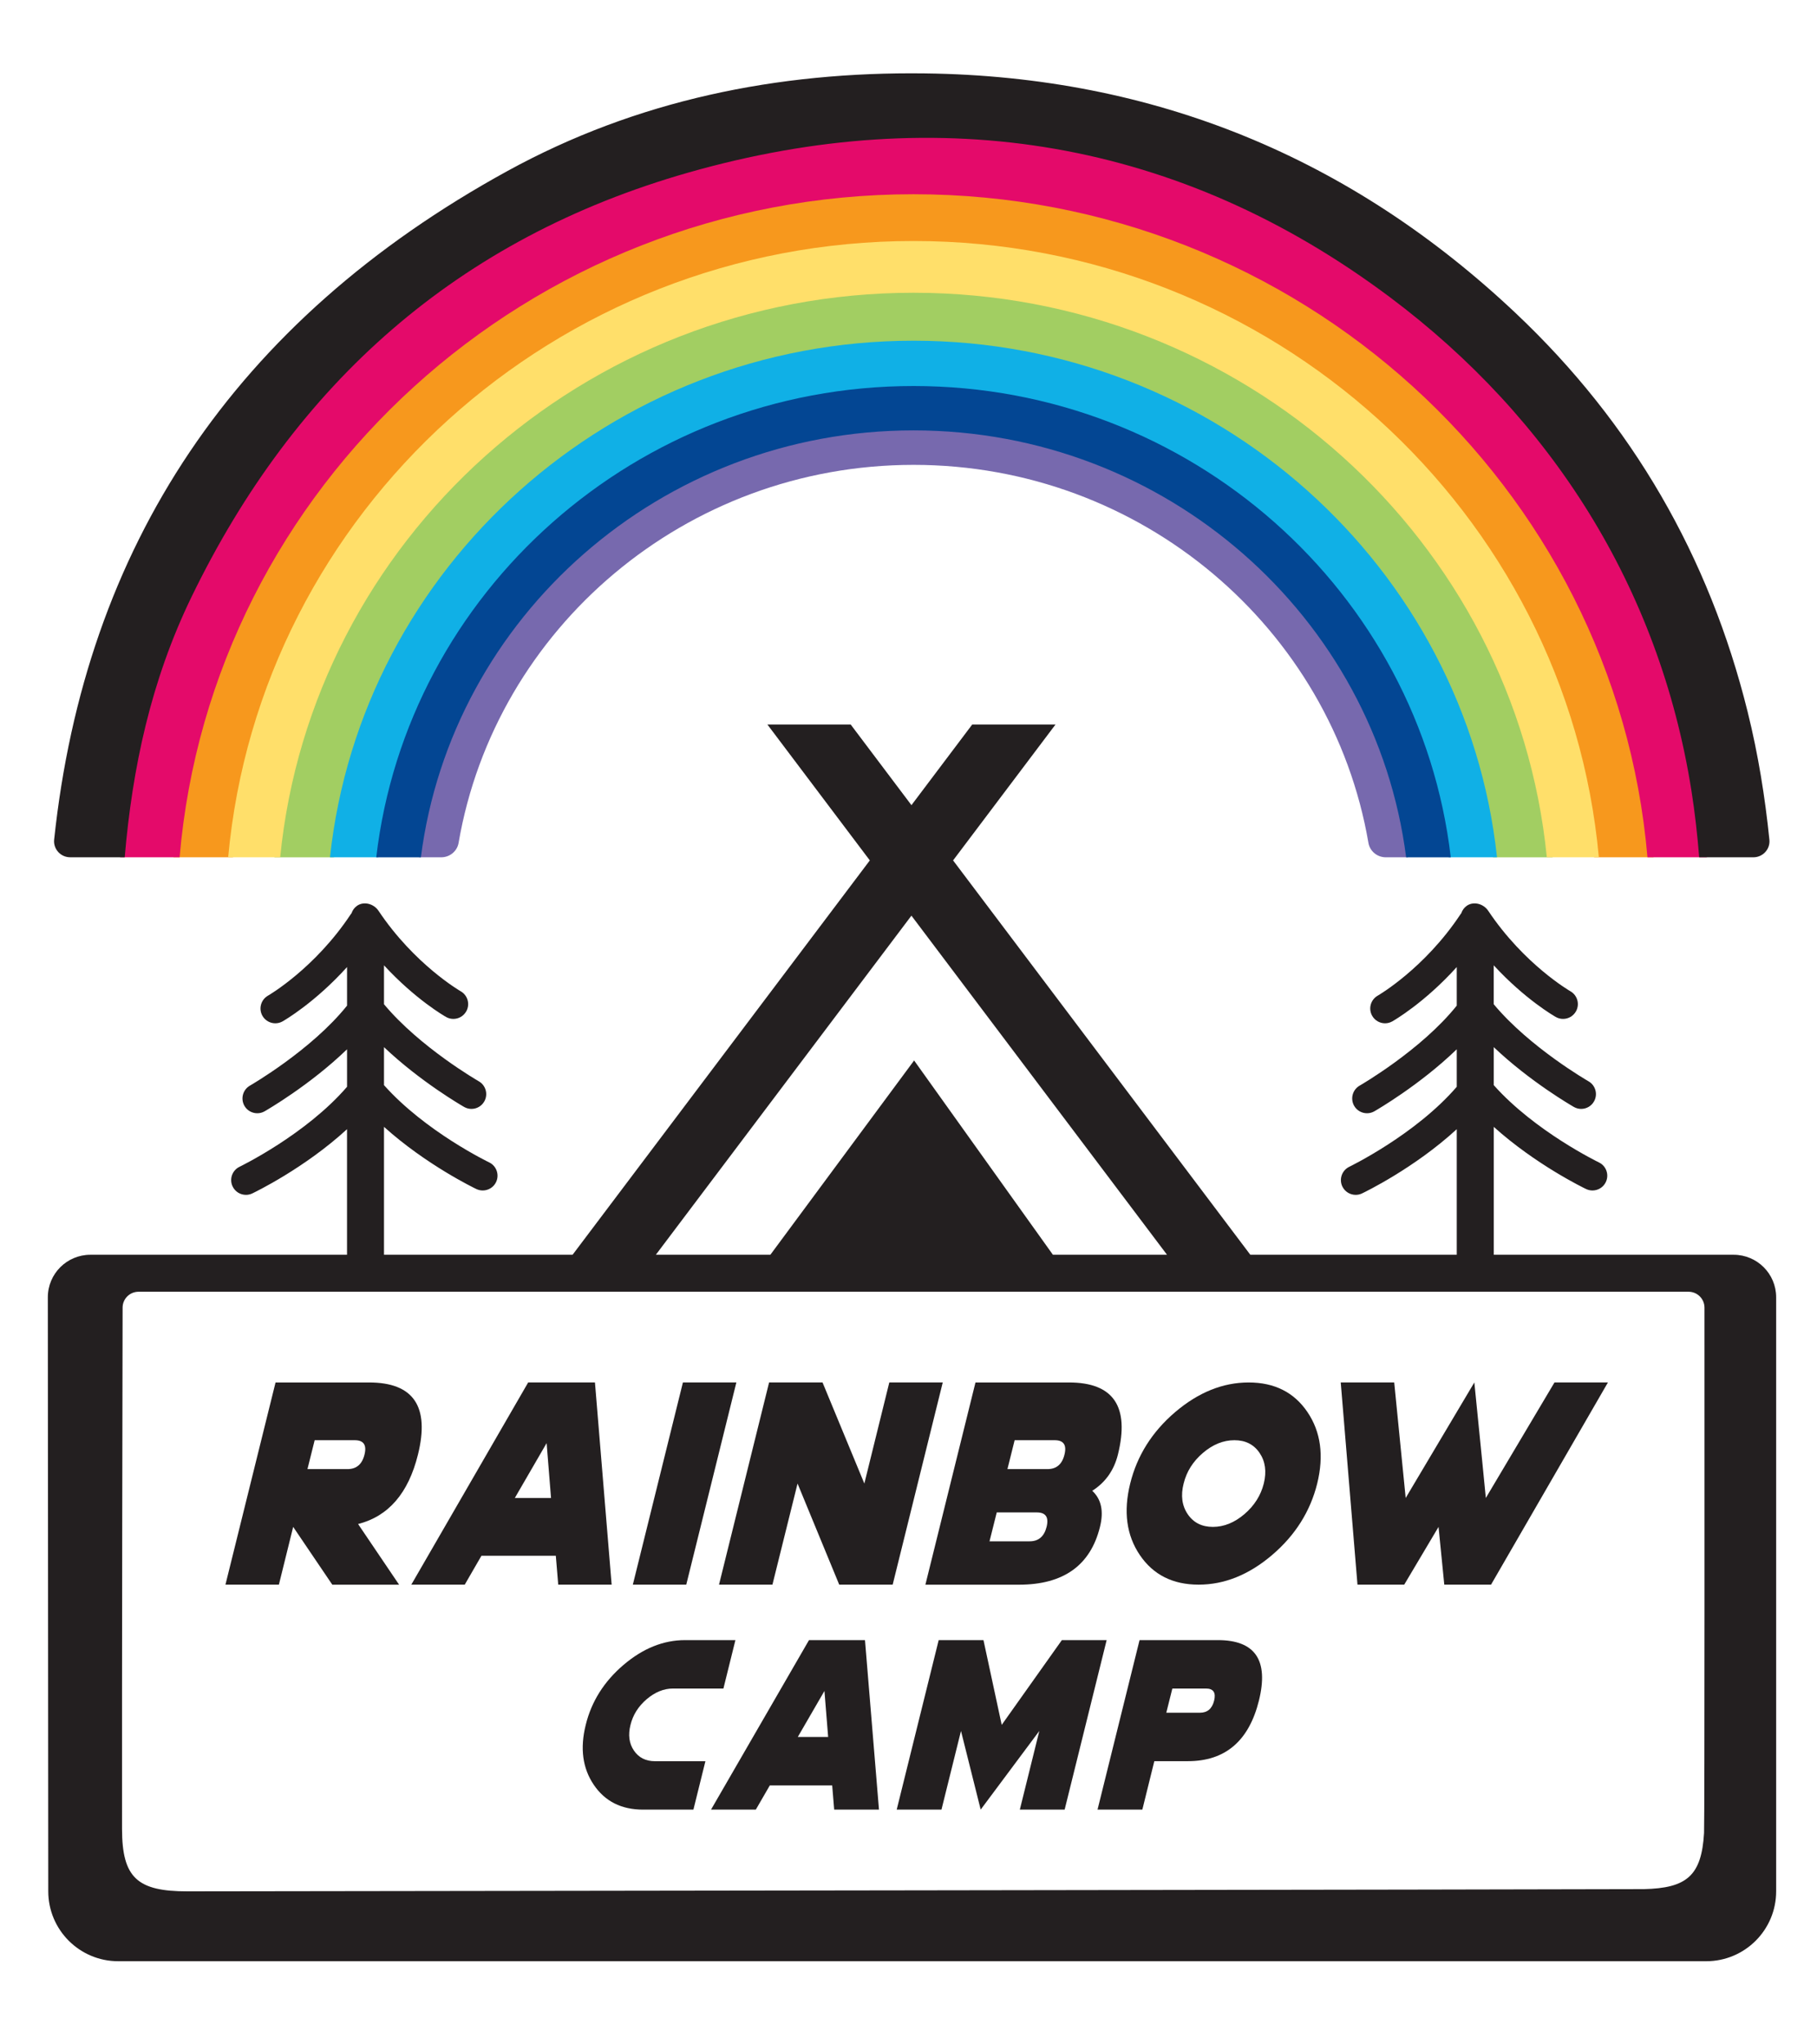 <?xml version="1.0" encoding="utf-8"?>
<!-- Generator: Adobe Illustrator 15.0.0, SVG Export Plug-In . SVG Version: 6.00 Build 0)  -->
<!DOCTYPE svg PUBLIC "-//W3C//DTD SVG 1.1//EN" "http://www.w3.org/Graphics/SVG/1.1/DTD/svg11.dtd">
<svg version="1.1" id="Layer_1" xmlns="http://www.w3.org/2000/svg" xmlns:xlink="http://www.w3.org/1999/xlink" x="0px" y="0px"
	 width="80px" height="90px" viewBox="0 0 80 90" enable-background="new 0 0 80 90" xml:space="preserve">
<path fill="#7769AE" d="M40.222,18.839c-11.169,0-20.416,8.26-21.772,18.902h0.978c0.374,0,0.7-0.266,0.763-0.634
	c1.618-9.435,9.984-16.642,20.031-16.642c10.043,0,18.41,7.207,20.028,16.642c0.063,0.369,0.39,0.634,0.763,0.634h0.979
	C60.635,27.099,51.389,18.839,40.222,18.839"/>
<path fill="#A2CE62" d="M40.222,12.602c-14.667,0-26.757,11.052-28.14,25.14h2.619c1.373-12.649,12.292-22.537,25.521-22.537
	c13.226,0,24.144,9.887,25.517,22.537h2.619C66.977,23.654,54.886,12.602,40.222,12.602"/>
<path fill="#10B0E6" d="M40.222,14.999c-13.32,0-24.32,9.979-25.693,22.742h2.127c1.364-11.598,11.414-20.627,23.565-20.627
	s22.199,9.029,23.562,20.627h2.128C64.539,24.978,53.542,14.999,40.222,14.999"/>
<path fill="#F7981D" d="M40.222,8.252c-17.104,0-31.182,12.998-32.581,29.489h2.616c1.389-15.054,14.296-26.887,29.965-26.887
	c15.669,0,28.576,11.833,29.965,26.887h2.616C71.403,21.25,57.325,8.252,40.222,8.252"/>
<path fill="#E40A6A" d="M40.222,5.948c-18.396,0-33.524,14.032-34.93,31.793h2.616c1.396-16.326,15.353-29.19,32.313-29.19
	c16.958,0,30.918,12.865,32.314,29.19h2.616C73.746,19.98,58.614,5.948,40.222,5.948"/>
<path fill="#034693" d="M40.222,16.994c-12.204,0-22.293,9.087-23.656,20.748h1.965c1.354-10.583,10.568-18.795,21.691-18.795
	s20.334,8.212,21.688,18.795h1.965C62.516,26.081,52.426,16.994,40.222,16.994"/>
<path fill="#FFDF6A" d="M40.222,10.61c-15.783,0-28.784,11.941-30.176,27.131h2.29c1.38-13.931,13.363-24.853,27.886-24.853
	c14.524,0,26.503,10.922,27.882,24.853h2.291C69.006,22.551,56.005,10.61,40.222,10.61"/>
<path fill="#231F20" d="M5.491,37.741c0.334-3.923,1.149-7.768,2.944-11.469c4.554-9.386,11.707-15.777,21.87-18.674
	c11.15-3.179,21.664-1.429,30.902,5.494c7.056,5.288,11.842,12.741,13.263,21.707c0.154,0.973,0.263,1.955,0.343,2.942h2.387
	c0.416,0,0.746-0.359,0.704-0.772c-0.192-1.882-0.493-3.757-0.957-5.629c-1.697-6.85-5.089-12.717-10.215-17.556
	C59.508,6.965,50.845,3.359,40.725,3.231c-6.509-0.083-12.704,1.184-18.373,4.292C10.281,14.142,3.75,24.083,2.384,36.963
	c-0.044,0.416,0.287,0.777,0.703,0.777H5.491z"/>
<path fill="#231F20" d="M12.908,67.219l-0.629,2.544H9.926l2.206-8.902h4.117c1.96,0,2.678,1.06,2.152,3.179
	c-0.42,1.696-1.298,2.713-2.635,3.053l1.806,2.671h-2.941L12.908,67.219z M13.854,63.404l-0.317,1.271h1.764
	c0.392,0,0.642-0.213,0.747-0.637c0.106-0.424-0.037-0.635-0.429-0.635H13.854z"/>
<path fill="#231F20" d="M21.197,68.49l-0.735,1.272h-2.353l5.146-8.902h2.94l0.735,8.902h-2.352l-0.106-1.272H21.197z
	 M24.067,63.531l-1.4,2.415h1.594L24.067,63.531z"/>
<polygon fill="#231F20" points="32.421,60.86 30.215,69.762 27.863,69.762 30.068,60.86 "/>
<polygon fill="#231F20" points="35.115,65.311 34.009,69.763 31.657,69.763 33.862,60.86 36.215,60.86 38.056,65.311 39.155,60.86 
	41.508,60.86 39.303,69.763 36.95,69.763 "/>
<path fill="#231F20" d="M40.744,69.763l2.205-8.902h4.117c1.96,0,2.678,1.06,2.153,3.179c-0.173,0.69-0.55,1.222-1.129,1.59
	c0.399,0.369,0.513,0.898,0.34,1.59c-0.419,1.696-1.609,2.544-3.569,2.544H40.744z M43.885,66.583l-0.318,1.271h1.766
	c0.392,0,0.641-0.212,0.747-0.636c0.105-0.425-0.037-0.636-0.431-0.636H43.885z M44.673,63.404l-0.317,1.271h1.764
	c0.394,0,0.643-0.213,0.747-0.637c0.106-0.424-0.037-0.635-0.429-0.635H44.673z"/>
<path fill="#231F20" d="M52.773,69.762c-1.137,0-2-0.435-2.588-1.304c-0.588-0.868-0.729-1.918-0.424-3.147
	c0.303-1.229,0.963-2.278,1.982-3.147c1.02-0.868,2.098-1.303,3.235-1.303c1.136,0,2,0.435,2.587,1.303
	c0.588,0.869,0.731,1.918,0.43,3.147c-0.306,1.229-0.969,2.279-1.987,3.147C54.988,69.327,53.91,69.762,52.773,69.762
	 M54.788,66.659c0.437-0.373,0.723-0.823,0.855-1.349c0.13-0.525,0.067-0.975-0.186-1.348s-0.622-0.559-1.108-0.559
	s-0.948,0.186-1.385,0.559c-0.438,0.373-0.721,0.822-0.85,1.348c-0.134,0.525-0.074,0.976,0.179,1.349s0.622,0.56,1.108,0.56
	S54.351,67.032,54.788,66.659"/>
<polygon fill="#231F20" points="63.337,67.219 61.825,69.763 59.768,69.763 59.031,60.86 61.385,60.86 61.89,65.946 64.913,60.86 
	65.261,64.338 65.419,65.946 68.442,60.86 70.795,60.86 65.648,69.763 63.59,69.763 "/>
<path fill="#231F20" d="M30.16,72.204h2.219l-0.528,2.131h-2.218c-0.408,0-0.794,0.158-1.161,0.47
	c-0.366,0.313-0.604,0.689-0.712,1.13c-0.112,0.44-0.062,0.817,0.15,1.13c0.212,0.313,0.522,0.47,0.93,0.47h2.218l-0.528,2.131
	h-2.218c-0.953,0-1.676-0.364-2.169-1.093c-0.493-0.728-0.611-1.607-0.354-2.638c0.252-1.03,0.807-1.909,1.661-2.638
	C28.304,72.568,29.208,72.204,30.16,72.204"/>
<path fill="#231F20" d="M33.894,78.6l-0.616,1.065h-1.972l4.313-7.461h2.465l0.616,7.461h-1.972L36.64,78.6H33.894z M36.299,74.442
	l-1.173,2.025h1.336L36.299,74.442z"/>
<polygon fill="#231F20" points="43.178,79.665 42.311,76.202 41.452,79.665 39.481,79.665 41.329,72.204 43.301,72.204 
	44.104,75.935 46.752,72.204 48.724,72.204 46.875,79.665 44.902,79.665 45.76,76.202 "/>
<path fill="#231F20" d="M50.823,77.533l-0.527,2.132h-1.973l1.85-7.461h3.45c1.644,0,2.244,0.889,1.805,2.665
	c-0.441,1.775-1.482,2.664-3.126,2.664H50.823z M51.617,74.335l-0.267,1.066h1.479c0.329,0,0.538-0.177,0.627-0.532
	c0.088-0.355-0.032-0.534-0.36-0.534H51.617z"/>
<path fill="#231F20" d="M78.202,57.111c0-1.035-0.839-1.872-1.873-1.872H65.769v-5.63c1.852,1.667,3.956,2.684,4.066,2.737
	c0.091,0.042,0.186,0.063,0.28,0.063c0.243,0,0.476-0.137,0.587-0.37c0.155-0.324,0.018-0.713-0.307-0.867
	c-0.029-0.015-2.811-1.36-4.627-3.4v-1.673c1.607,1.526,3.429,2.576,3.527,2.633c0.102,0.058,0.213,0.086,0.321,0.086
	c0.226,0,0.446-0.118,0.565-0.328c0.179-0.313,0.07-0.71-0.242-0.888c-0.027-0.016-2.59-1.491-4.172-3.392v-1.713
	c1.381,1.499,2.664,2.236,2.734,2.275c0.101,0.058,0.211,0.084,0.319,0.084c0.227,0,0.446-0.119,0.566-0.33
	c0.178-0.313,0.067-0.709-0.243-0.887c-0.021-0.012-2.038-1.178-3.618-3.542c-0.207-0.31-0.644-0.434-0.948-0.219
	c-0.117,0.083-0.197,0.2-0.239,0.327c-0.011,0.013-0.022,0.024-0.031,0.039c-1.585,2.395-3.628,3.577-3.648,3.588
	c-0.312,0.178-0.422,0.574-0.244,0.887c0.119,0.211,0.34,0.33,0.566,0.33c0.108,0,0.219-0.027,0.319-0.084
	c0.073-0.041,1.418-0.817,2.839-2.392v1.698c-1.567,1.959-4.247,3.506-4.276,3.522c-0.312,0.179-0.42,0.576-0.242,0.889
	c0.12,0.21,0.34,0.327,0.566,0.327c0.108,0,0.22-0.026,0.321-0.084c0.1-0.059,1.999-1.153,3.631-2.732v1.651
	c-1.812,2.105-4.701,3.505-4.73,3.521c-0.324,0.154-0.462,0.543-0.308,0.867c0.112,0.234,0.346,0.37,0.588,0.37
	c0.094,0,0.188-0.02,0.279-0.063c0.112-0.054,2.295-1.105,4.171-2.828v5.528h-7.916H55.05L41.963,37.878l4.509-5.982h-3.667
	l-2.675,3.55l-2.675-3.55h-3.667l4.509,5.982L25.21,55.239h-1.29h-7.013v-5.631c1.853,1.668,3.957,2.685,4.067,2.738
	c0.091,0.042,0.186,0.063,0.28,0.063c0.243,0,0.477-0.137,0.588-0.37c0.154-0.325,0.017-0.713-0.307-0.868
	c-0.03-0.014-2.807-1.354-4.628-3.399v-1.673c1.608,1.526,3.429,2.576,3.528,2.633c0.102,0.058,0.212,0.086,0.322,0.086
	c0.226,0,0.446-0.118,0.565-0.328c0.178-0.313,0.069-0.71-0.242-0.888c-0.027-0.016-2.593-1.494-4.173-3.392v-1.713
	c1.382,1.499,2.664,2.236,2.735,2.275c0.101,0.058,0.211,0.084,0.319,0.084c0.227,0,0.446-0.119,0.566-0.33
	c0.178-0.313,0.068-0.709-0.244-0.887c-0.02-0.012-2.037-1.178-3.617-3.542c-0.208-0.31-0.645-0.434-0.949-0.219
	c-0.118,0.083-0.197,0.2-0.24,0.327c-0.01,0.013-0.022,0.024-0.031,0.039c-1.584,2.395-3.627,3.577-3.647,3.588
	c-0.312,0.178-0.422,0.574-0.245,0.887c0.12,0.211,0.34,0.33,0.567,0.33c0.109,0,0.219-0.027,0.32-0.084
	c0.072-0.041,1.417-0.817,2.839-2.392v1.698c-1.568,1.959-4.249,3.506-4.276,3.522c-0.313,0.179-0.42,0.576-0.243,0.889
	c0.12,0.21,0.339,0.327,0.566,0.327c0.109,0,0.22-0.026,0.321-0.084c0.101-0.059,1.999-1.153,3.632-2.732v1.651
	c-1.813,2.105-4.702,3.505-4.732,3.521c-0.324,0.154-0.461,0.543-0.306,0.867c0.111,0.234,0.344,0.37,0.587,0.37
	c0.093,0,0.189-0.02,0.279-0.063c0.112-0.054,2.294-1.105,4.171-2.828v5.528H3.98c-1.035,0-1.875,0.837-1.874,1.873
	c0.004,5.432,0.015,21.132,0.019,26.151c0.001,1.701,1.38,3.077,3.081,3.077h69.916c1.701,0,3.08-1.378,3.08-3.079
	C78.202,78.76,78.202,62.634,78.202,57.111 M40.129,40.31l11.253,14.929h-5.024l-6.111-8.553l-6.329,8.553h-5.042L40.129,40.31z
	 M75.027,80.696c-0.111,1.872-0.75,2.429-2.658,2.47c-0.544,0.013-64.112,0.098-64.112,0.098c-2.204,0.001-2.882-0.588-2.884-2.747
	c-0.007-6.894,0.018-19.813,0.025-22.95c0-0.388,0.315-0.7,0.702-0.7h68.244c0.387,0,0.701,0.312,0.702,0.7
	C75.047,61.455,75.054,80.26,75.027,80.696"/>
</svg>

